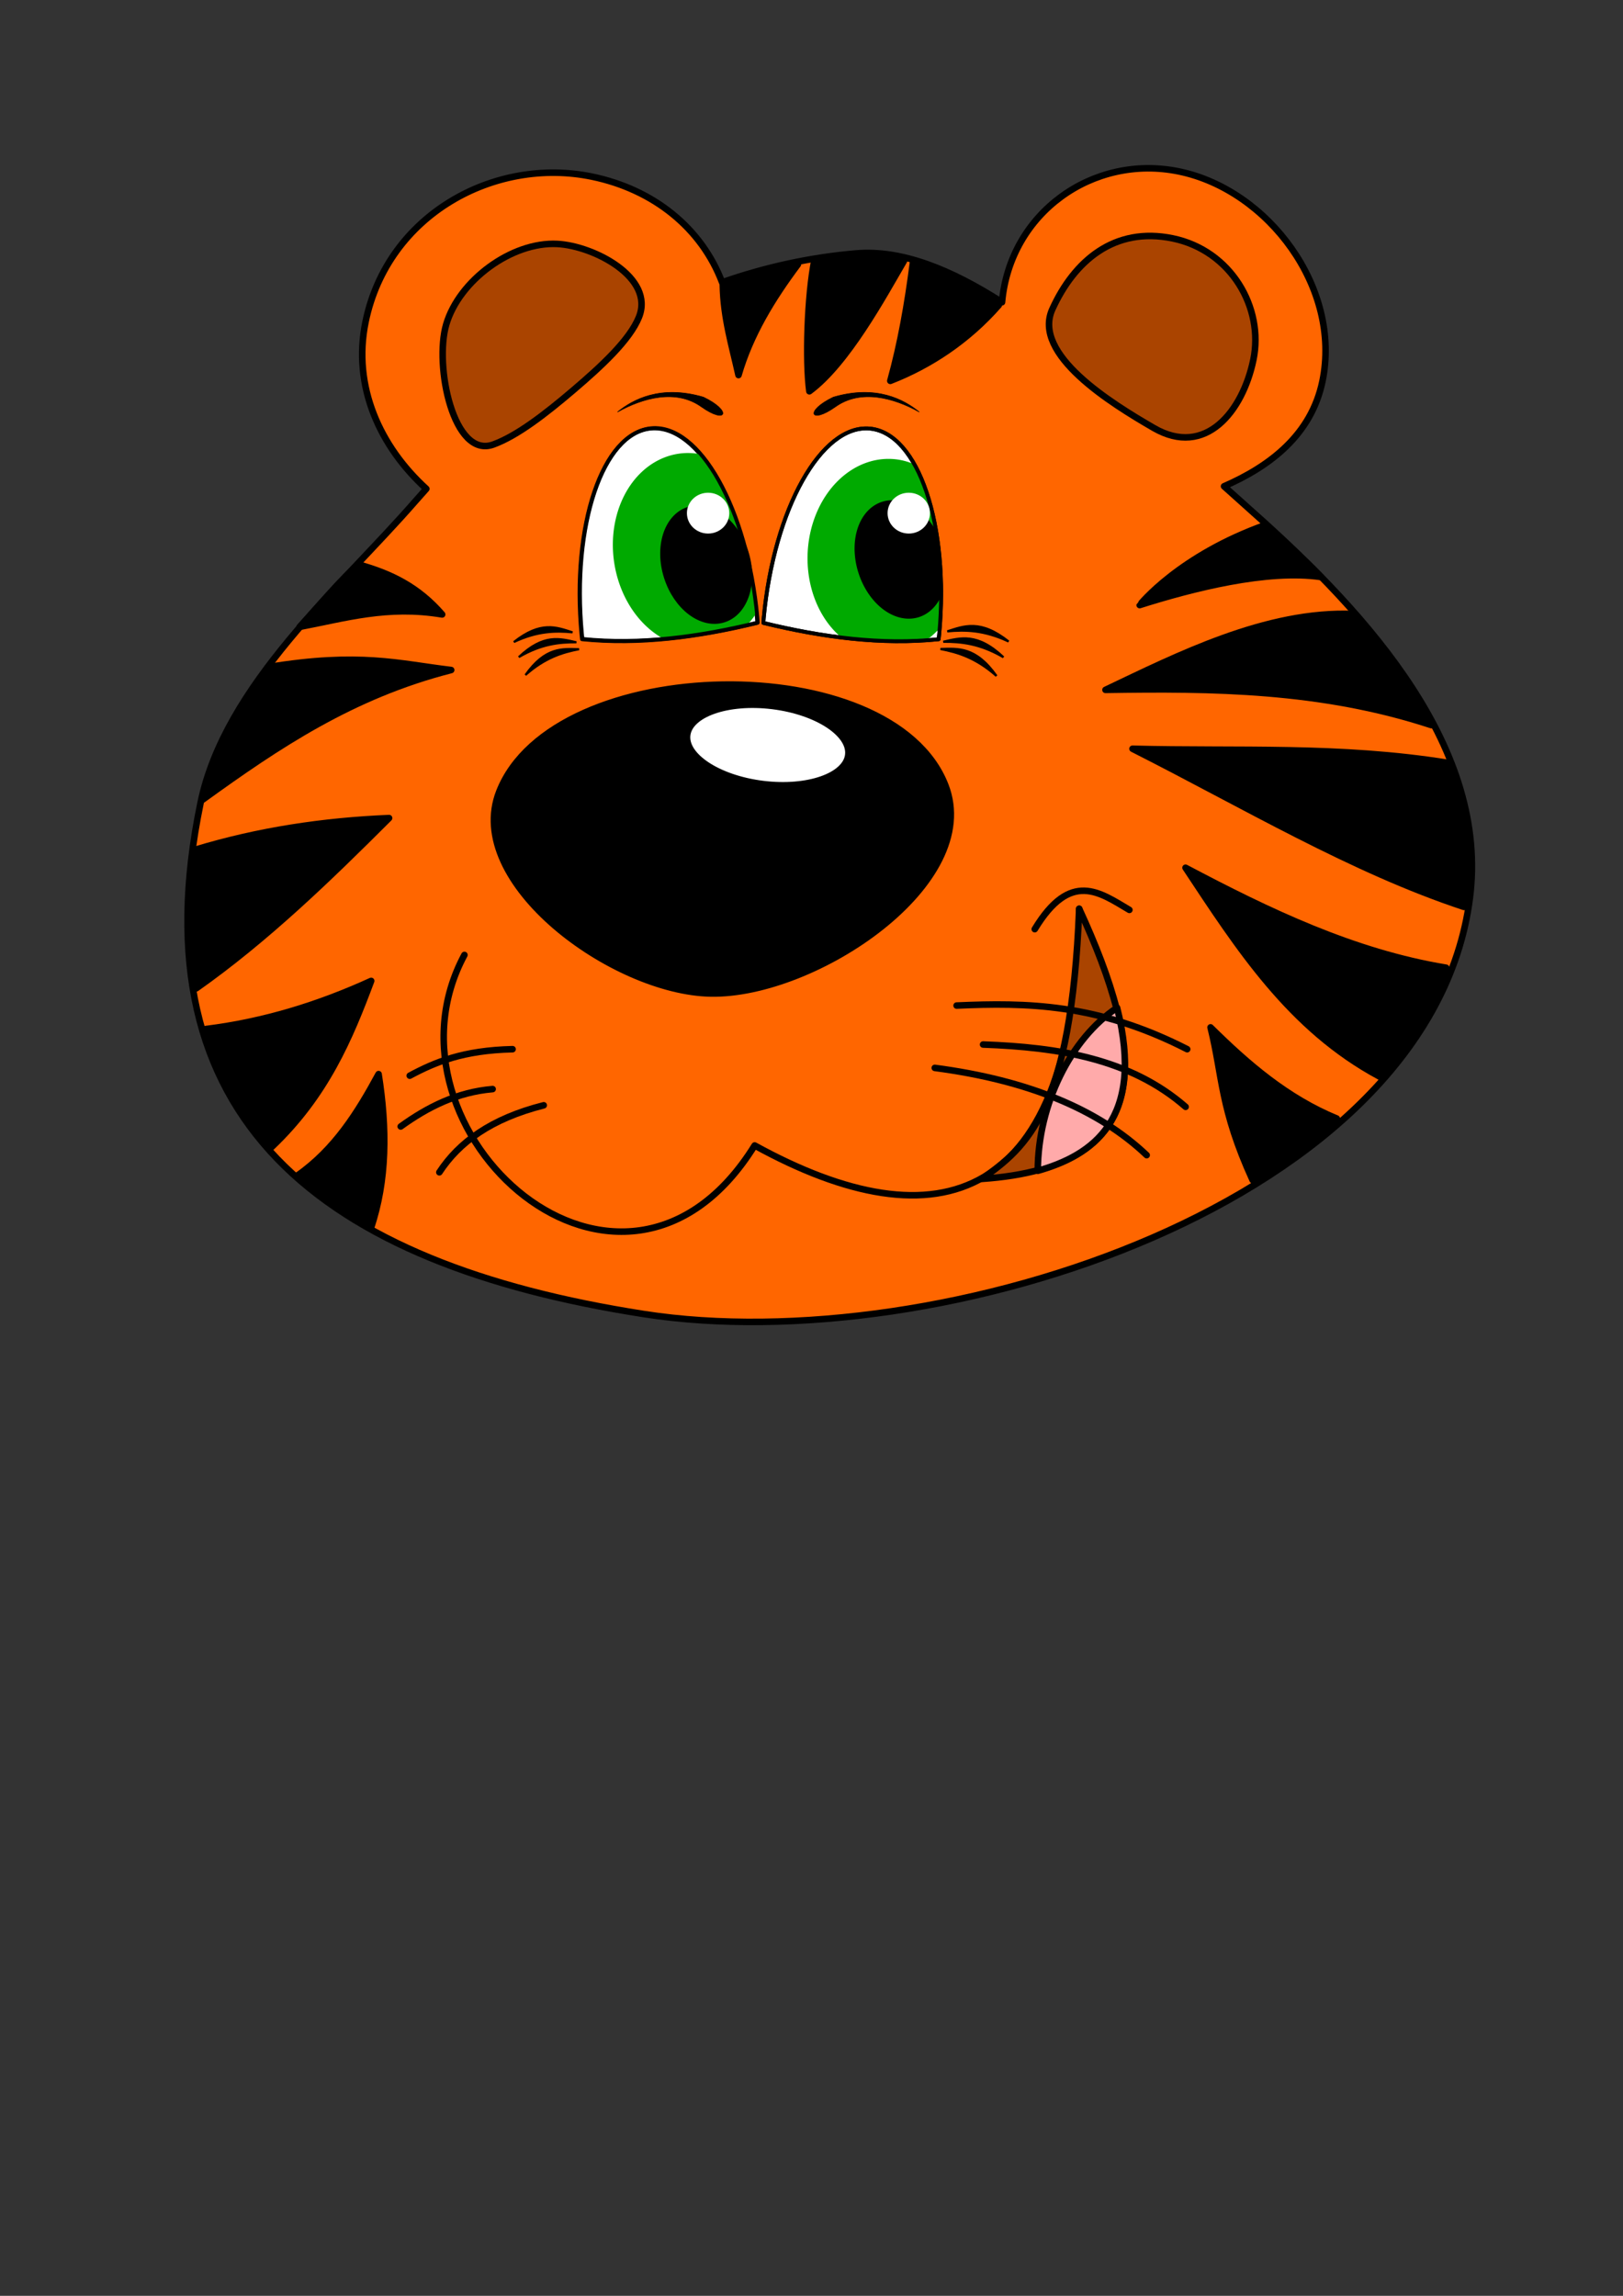 <?xml version="1.0" encoding="UTF-8" standalone="no"?>
<!-- Created with Inkscape (http://www.inkscape.org/) -->

<svg
   xmlns:dc="http://purl.org/dc/elements/1.1/"
   xmlns:cc="http://creativecommons.org/ns#"
   xmlns:rdf="http://www.w3.org/1999/02/22-rdf-syntax-ns#"
   xmlns:svg="http://www.w3.org/2000/svg"
   xmlns="http://www.w3.org/2000/svg"
   xmlns:sodipodi="http://sodipodi.sourceforge.net/DTD/sodipodi-0.dtd"
   xmlns:inkscape="http://www.inkscape.org/namespaces/inkscape"
   width="210mm"
   height="297mm"
   viewBox="0 0 744.094 1052.362"
   id="svg2"
   version="1.1"
   inkscape:version="0.91 r13725"
   sodipodi:docname="Cartoon tiger.svg"
   inkscape:export-filename="C:\Users\Lacatusu-Susa\Documents\Állatfigurák\Cartoon tiger.png"
   inkscape:export-xdpi="360"
   inkscape:export-ydpi="360">
  <rect x="0" y="0" width="744.094" height="1052.362" fill="#333333" stroke="none"/>
  <defs
     id="defs4" />
  <sodipodi:namedview
     id="base"
     pagecolor="#ffffff"
     bordercolor="#666666"
     borderopacity="1.0"
     inkscape:pageopacity="0.0"
     inkscape:pageshadow="2"
     inkscape:zoom="0.70000002"
     inkscape:cx="282.38463"
     inkscape:cy="724.22576"
     inkscape:document-units="px"
     inkscape:current-layer="svg2"
     showgrid="false"
     inkscape:window-width="1366"
     inkscape:window-height="705"
     inkscape:window-x="-8"
     inkscape:window-y="-8"
     inkscape:window-maximized="1"
     showguides="false" />
  <g
     inkscape:label="1. réteg"
     inkscape:groupmode="layer"
     id="layer1" />
  <g
     id="g4226">
    <path
       id="path4151"
       d="m 540.561,78.592 c -39.482,-8.16 -77.504,19.046 -81.169,59.957 -23.637,-15.138 -46.082,-24.143 -66.83,-22.38 -20.993,1.783 -41.53,6.264 -61.495,13.245 -9.483,-24.873 -31.37,-42.594 -59.703,-48.45 -44.397,-9.176 -93.564,17.189 -103.756,66.503 -6.17,29.855 6.809,57.435 27.854,76.6 -1.756,1.946 -3.503,3.911 -5.239,5.904 -34.356,39.427 -87.092,83.961 -98.275,138.072 -30.083,145.555 56.062,211.375 203.226,234.292 135.318,21.072 360.353,-50.953 378.671,-190.354 9.029,-68.708 -46.275,-129.904 -99.145,-176.95 -4.521,-4.023 -9.025,-8.071 -13.518,-12.122 21.061,-9.18 40.047,-23.619 45.129,-48.207 8.808,-42.615 -24.774,-87.639 -65.75,-96.108 z"
       style="opacity:1;fill:#ff6600;fill-opacity:1;fill-rule:evenodd;stroke:#000000;stroke-width:3;stroke-linecap:round;stroke-linejoin:round;stroke-miterlimit:4;stroke-dasharray:none;stroke-opacity:1"
       inkscape:connector-curvature="0" />
    <path
       sodipodi:nodetypes="sssaas"
       inkscape:connector-curvature="0"
       id="path4162"
       d="m 292.953,145.341 c -4.216,10.522 -17.291,22.581 -30.041,33.453 -13.025,11.106 -25.798,20.957 -36.701,24.958 -18.331,6.728 -27.169,-36.102 -21.637,-55.016 5.888,-20.131 30.007,-38.002 50.953,-36.918 16.726,0.866 44.688,15.397 37.426,33.523 z"
       style="opacity:1;fill:#aa4400;fill-opacity:1;fill-rule:evenodd;stroke:#000000;stroke-width:3;stroke-linecap:round;stroke-linejoin:round;stroke-miterlimit:4;stroke-dasharray:none;stroke-opacity:1" />
    <path
       sodipodi:nodetypes="sssss"
       inkscape:connector-curvature="0"
       id="path4165"
       d="m 574.641,164.88 c -4.912,23.766 -22.008,45 -45.667,31.306 -19.404,-11.231 -55.953,-33.717 -46.504,-54.482 10.052,-22.089 28.413,-37.966 55.184,-32.433 26.771,5.533 41.899,31.843 36.987,55.609 z"
       style="opacity:1;fill:#aa4400;fill-opacity:1;fill-rule:evenodd;stroke:#000000;stroke-width:3;stroke-linecap:round;stroke-linejoin:round;stroke-miterlimit:4;stroke-dasharray:none;stroke-opacity:1" />
    <path
       sodipodi:nodetypes="ccc"
       inkscape:connector-curvature="0"
       id="path4188"
       d="m 212.922,437.735 c -43.381,80.835 72.489,184.906 133.066,87.329 83.639,46.045 147.294,28.487 148.784,-108.502"
       style="fill:none;fill-rule:evenodd;stroke:#000000;stroke-width:3;stroke-linecap:round;stroke-linejoin:round;stroke-miterlimit:4;stroke-dasharray:none;stroke-opacity:1" />
    <path
       sodipodi:nodetypes="ccc"
       inkscape:connector-curvature="0"
       id="path4192"
       d="m 494.773,416.563 c 30.209,65.463 36.885,118.306 -44.676,123.83 20.764,-14.627 41.048,-31.435 44.676,-123.83 z"
       style="fill:#aa4400;fill-rule:evenodd;stroke:#000000;stroke-width:3;stroke-linecap:round;stroke-linejoin:round;stroke-miterlimit:4;stroke-dasharray:none;stroke-opacity:1" />
    <path
       sodipodi:nodetypes="aaaa"
       inkscape:connector-curvature="0"
       id="path4194"
       d="m 433.428,360.018 c 17.318,44.691 -59.676,96.26 -107.597,95.38 -44.652,-0.82 -113.241,-50.923 -96.927,-92.496 24.907,-63.469 179.888,-66.459 204.524,-2.884 z"
       style="opacity:1;fill:#000000;fill-opacity:1;fill-rule:evenodd;stroke:#000000;stroke-width:3;stroke-linecap:round;stroke-linejoin:round;stroke-miterlimit:4;stroke-dasharray:none;stroke-opacity:1" />
    <path
       sodipodi:nodetypes="cc"
       inkscape:connector-curvature="0"
       id="path4179"
       d="m 249.286,506.648 c -24.194,6.117 -38.879,16.989 -47.857,30.714"
       style="fill:none;fill-rule:evenodd;stroke:#000000;stroke-width:3;stroke-linecap:round;stroke-linejoin:round;stroke-miterlimit:4;stroke-dasharray:none;stroke-opacity:1" />
    <path
       sodipodi:nodetypes="ccc"
       inkscape:connector-curvature="0"
       id="path4185"
       d="m 434.305,289.409 c 7.715,-2.473 15.162,-5.598 28.108,4.649 -11.295,-5.306 -19.927,-5.417 -28.108,-4.649 z"
       style="fill:#000000;fill-rule:evenodd;stroke:#000000;stroke-width:1px;stroke-linecap:butt;stroke-linejoin:miter;stroke-opacity:1" />
    <path
       style="fill:#000000;fill-rule:evenodd;stroke:#000000;stroke-width:1px;stroke-linecap:butt;stroke-linejoin:miter;stroke-opacity:1"
       d="m 432.454,294.174 c 7.902,-1.787 15.595,-4.247 27.592,7.096 -10.786,-6.276 -19.375,-7.144 -27.592,-7.096 z"
       id="path4187"
       inkscape:connector-curvature="0"
       sodipodi:nodetypes="ccc" />
    <path
       sodipodi:nodetypes="ccc"
       inkscape:connector-curvature="0"
       id="path4189"
       d="m 431.173,297.487 c 8.099,-0.209 16.124,-1.12 25.675,12.348 -9.353,-8.261 -17.607,-10.79 -25.675,-12.348 z"
       style="fill:#000000;fill-rule:evenodd;stroke:#000000;stroke-width:1px;stroke-linecap:butt;stroke-linejoin:miter;stroke-opacity:1" />
    <path
       style="fill:#000000;fill-rule:evenodd;stroke:#000000;stroke-width:0.957px;stroke-linecap:butt;stroke-linejoin:miter;stroke-opacity:1"
       d="m 262.491,289.854 c -7.387,-2.368 -14.518,-5.36 -26.913,4.451 10.815,-5.08 19.08,-5.187 26.913,-4.451 z"
       id="path4195"
       inkscape:connector-curvature="0"
       sodipodi:nodetypes="ccc" />
    <path
       sodipodi:nodetypes="ccc"
       inkscape:connector-curvature="0"
       id="path4197"
       d="m 264.264,294.417 c -7.566,-1.711 -14.932,-4.066 -26.419,6.794 10.327,-6.009 18.551,-6.84 26.419,-6.794 z"
       style="fill:#000000;fill-rule:evenodd;stroke:#000000;stroke-width:0.957px;stroke-linecap:butt;stroke-linejoin:miter;stroke-opacity:1" />
    <path
       style="fill:#000000;fill-rule:evenodd;stroke:#000000;stroke-width:0.957px;stroke-linecap:butt;stroke-linejoin:miter;stroke-opacity:1"
       d="m 265.49,297.589 c -7.755,-0.201 -15.439,-1.072 -24.584,11.823 8.955,-7.91 16.859,-10.331 24.584,-11.823 z"
       id="path4199"
       inkscape:connector-curvature="0"
       sodipodi:nodetypes="ccc" />
    <ellipse
       transform="matrix(0.992,0.123,-0.123,0.992,0,0)"
       ry="18.871"
       rx="38.064"
       cy="295.714"
       cx="391.48"
       id="path4203"
       style="opacity:1;fill:#ffffff;fill-opacity:1;fill-rule:evenodd;stroke:#000000;stroke-width:4.654;stroke-linecap:round;stroke-linejoin:round;stroke-miterlimit:4;stroke-dasharray:none;stroke-opacity:1" />
    <path
       sodipodi:nodetypes="ccc"
       inkscape:connector-curvature="0"
       id="path4289"
       d="m 475.782,536.679 c 24.96,-7.106 49.313,-23.343 36.365,-74.751 -21.075,14.025 -36.282,43.985 -36.365,74.751 z"
       style="fill:#ffaaaa;fill-rule:evenodd;stroke:#000000;stroke-width:3;stroke-linecap:round;stroke-linejoin:round;stroke-miterlimit:4;stroke-dasharray:none;stroke-opacity:1" />
    <path
       sodipodi:nodetypes="cc"
       inkscape:connector-curvature="0"
       id="path4169"
       d="m 438.571,460.934 c 31.874,-1.407 64.479,-1.061 105.714,20"
       style="fill:none;fill-rule:evenodd;stroke:#000000;stroke-width:3;stroke-linecap:round;stroke-linejoin:round;stroke-miterlimit:4;stroke-dasharray:none;stroke-opacity:1" />
    <path
       sodipodi:nodetypes="cc"
       inkscape:connector-curvature="0"
       id="path4171"
       d="m 428.571,489.505 c 42.938,5.655 75.157,19.107 97.143,40"
       style="fill:none;fill-rule:evenodd;stroke:#000000;stroke-width:3;stroke-linecap:round;stroke-linejoin:round;stroke-miterlimit:4;stroke-dasharray:none;stroke-opacity:1" />
    <path
       sodipodi:nodetypes="cc"
       inkscape:connector-curvature="0"
       id="path4173"
       d="m 450.714,478.791 c 34.714,1.248 67.583,6.556 92.857,28.571"
       style="fill:none;fill-rule:evenodd;stroke:#000000;stroke-width:3;stroke-linecap:round;stroke-linejoin:round;stroke-miterlimit:4;stroke-dasharray:none;stroke-opacity:1" />
    <path
       sodipodi:nodetypes="cccc"
       inkscape:connector-curvature="0"
       id="path4172"
       d="m 122.88,305.813 c 42.06,-6.932 59.773,-1.58 83.965,1.315 -45.46,11.61 -79.712,34.69 -113.92,59.428 4.699,-20.925 15.574,-40.392 29.954,-60.743 z"
       style="fill:#000000;fill-rule:evenodd;stroke:#000000;stroke-width:3;stroke-linecap:round;stroke-linejoin:round;stroke-miterlimit:4;stroke-dasharray:none;stroke-opacity:1" />
    <path
       sodipodi:nodetypes="cccc"
       inkscape:connector-curvature="0"
       id="path4174"
       d="m 89.33,389.549 c 29.18,-8.867 58.915,-13.3 89.047,-14.552 -28.094,28.078 -56.56,55.597 -88.404,78.048 -3.795,-23.212 -3.507,-44.09 -0.643,-63.496 z"
       style="fill:#000000;fill-rule:evenodd;stroke:#000000;stroke-width:3;stroke-linecap:round;stroke-linejoin:round;stroke-miterlimit:4;stroke-dasharray:none;stroke-opacity:1" />
    <path
       sodipodi:nodetypes="cccc"
       inkscape:connector-curvature="0"
       id="path4176"
       d="m 94.329,471.702 c 26.796,-3.317 51.902,-11.14 75.843,-22.07 -9.862,26.397 -20.824,52.588 -45.658,76.178 -16.574,-17.493 -24.988,-35.666 -30.185,-54.108 z"
       style="fill:#000000;fill-rule:evenodd;stroke:#000000;stroke-width:3;stroke-linecap:round;stroke-linejoin:round;stroke-miterlimit:4;stroke-dasharray:none;stroke-opacity:1" />
    <path
       sodipodi:nodetypes="cccc"
       inkscape:connector-curvature="0"
       id="path4152"
       d="m 137.357,287.362 c 9.602,-10.493 21.013,-24.154 27.143,-28.571 14.761,4.108 27.25,10.205 38.214,22.857 -25.187,-4.218 -44.672,1.828 -65.357,5.714 z"
       style="fill:#000000;fill-rule:evenodd;stroke:#000000;stroke-width:3;stroke-linecap:round;stroke-linejoin:round;stroke-miterlimit:4;stroke-dasharray:none;stroke-opacity:1" />
    <path
       sodipodi:nodetypes="cccc"
       inkscape:connector-curvature="0"
       id="path4154"
       d="m 136.429,538.791 c 17.051,-11.973 27.615,-28.812 37.143,-46.429 3.941,24.854 3.892,48.711 -3.571,70.714 -11.556,-6.998 -22.957,-14.461 -33.571,-24.286 z"
       style="fill:#000000;fill-rule:evenodd;stroke:#000000;stroke-width:3;stroke-linecap:round;stroke-linejoin:round;stroke-miterlimit:4;stroke-dasharray:none;stroke-opacity:1" />
    <path
       sodipodi:nodetypes="cc"
       inkscape:connector-curvature="0"
       id="path4175"
       d="m 235,480.934 c -22.756,0.527 -35.662,5.978 -47.143,12.143"
       style="fill:none;fill-rule:evenodd;stroke:#000000;stroke-width:3;stroke-linecap:round;stroke-linejoin:round;stroke-miterlimit:4;stroke-dasharray:none;stroke-opacity:1" />
    <path
       sodipodi:nodetypes="cc"
       inkscape:connector-curvature="0"
       id="path4177"
       d="m 225.857,499.219 c -16.212,1.385 -29.724,8.171 -42.143,17.143"
       style="fill:none;fill-rule:evenodd;stroke:#000000;stroke-width:3;stroke-linecap:round;stroke-linejoin:round;stroke-miterlimit:4;stroke-dasharray:none;stroke-opacity:1" />
    <path
       sodipodi:nodetypes="cccc"
       inkscape:connector-curvature="0"
       id="path4168"
       d="m 331.383,130.706 c 0.297,15.144 4.238,27.858 7.197,41.227 5.278,-18.275 15.332,-34.843 27.246,-50.748 -15.752,3.186 -23.121,5.362 -34.443,9.521 z"
       style="fill:#000000;fill-rule:evenodd;stroke:#000000;stroke-width:3;stroke-linecap:round;stroke-linejoin:round;stroke-miterlimit:4;stroke-dasharray:none;stroke-opacity:1" />
    <path
       sodipodi:nodetypes="cccc"
       inkscape:connector-curvature="0"
       id="path4170"
       d="m 418.57,120.381 c -2.415,18.816 -5.625,37.065 -10.391,54.201 18.207,-7.085 35.577,-18.55 49.745,-34.723 -12.264,-8.897 -26.418,-15.28 -39.354,-19.478 z"
       style="fill:#000000;fill-rule:evenodd;stroke:#000000;stroke-width:3;stroke-linecap:round;stroke-linejoin:round;stroke-miterlimit:4;stroke-dasharray:none;stroke-opacity:1" />
    <path
       sodipodi:nodetypes="cccc"
       inkscape:connector-curvature="0"
       id="path4150"
       d="m 373.393,119.184 c -3.265,16.365 -4.214,46.158 -2.321,60.179 17.323,-12.815 33.796,-43.371 43.393,-59.821 -14.616,-2.946 -30.325,-2.499 -41.071,-0.357 z"
       style="fill:#000000;fill-rule:evenodd;stroke:#000000;stroke-width:3;stroke-linecap:round;stroke-linejoin:round;stroke-miterlimit:4;stroke-dasharray:none;stroke-opacity:1" />
    <path
       sodipodi:nodetypes="cccc"
       inkscape:connector-curvature="0"
       id="path4182"
       d="m 662.994,443.595 c -42.309,-6.986 -81.142,-25.56 -119.464,-45.837 24.224,36.535 47.784,73.632 89.031,95.764 12.57,-14.702 24.493,-29.921 30.433,-49.927 z"
       style="fill:#000000;fill-rule:evenodd;stroke:#000000;stroke-width:3;stroke-linecap:round;stroke-linejoin:round;stroke-miterlimit:4;stroke-dasharray:none;stroke-opacity:1" />
    <path
       sodipodi:nodetypes="cccc"
       inkscape:connector-curvature="0"
       id="path4156"
       d="M 612.857,512.719 C 590.134,503.374 572.066,487.822 555,470.934 c 5.575,22.389 4.333,37.229 19.286,70 14.307,-8.411 26.804,-17.486 38.571,-28.214 z"
       style="fill:#000000;fill-rule:evenodd;stroke:#000000;stroke-width:3;stroke-linecap:round;stroke-linejoin:round;stroke-miterlimit:4;stroke-dasharray:none;stroke-opacity:1" />
    <path
       sodipodi:nodetypes="cccc"
       inkscape:connector-curvature="0"
       id="path4178"
       d="m 620.746,281.471 c -40.251,-1.738 -81.387,19.318 -113.917,34.753 48.745,-0.765 98.706,-0.464 149.356,16.145 -8.124,-15.062 -18.744,-32.979 -35.439,-50.898 z"
       style="fill:#000000;fill-rule:evenodd;stroke:#000000;stroke-width:3;stroke-linecap:round;stroke-linejoin:round;stroke-miterlimit:4;stroke-dasharray:none;stroke-opacity:1" />
    <path
       sodipodi:nodetypes="cccc"
       inkscape:connector-curvature="0"
       id="path4160"
       d="m 580.357,240.576 c -39.702,14.075 -57.834,36.656 -57.857,36.786 24.048,-7.616 58.452,-16.483 83.214,-12.857 -8.909,-9.161 -9.267,-8.829 -25.357,-23.929 z"
       style="fill:#000000;fill-rule:evenodd;stroke:#000000;stroke-width:3;stroke-linecap:round;stroke-linejoin:round;stroke-miterlimit:4;stroke-dasharray:none;stroke-opacity:1" />
    <path
       sodipodi:nodetypes="cccc"
       inkscape:connector-curvature="0"
       id="path4180"
       d="m 664.135,349.72 c -49.955,-8.046 -96.663,-5.245 -144.92,-6.5 51.125,25.841 100.822,55.585 151.947,72.484 2.706,-20.416 1.391,-43.287 -7.026,-65.984 z"
       style="fill:#000000;fill-rule:evenodd;stroke:#000000;stroke-width:3;stroke-linecap:round;stroke-linejoin:round;stroke-miterlimit:4;stroke-dasharray:none;stroke-opacity:1" />
    <path
       sodipodi:nodetypes="cc"
       inkscape:connector-curvature="0"
       id="path4190"
       d="m 474.402,425.915 c 16.461,-27.165 29.825,-16.824 43.384,-8.835"
       style="fill:none;fill-rule:evenodd;stroke:#000000;stroke-width:3;stroke-linecap:round;stroke-linejoin:round;stroke-miterlimit:4;stroke-dasharray:none;stroke-opacity:1" />
    <path
       style="fill:#000000;fill-opacity:1;fill-rule:evenodd;stroke:#000000;stroke-width:0.264px;stroke-linecap:round;stroke-linejoin:round;stroke-opacity:1"
       d="m 321.504,186.43 c -11.582,-8.238 -26.763,-4.065 -38.337,2.391 6.93,-5.608 19.572,-12.561 39.318,-6.785 13.303,6.367 10.668,12.679 -0.981,4.394 z"
       id="path4216"
       inkscape:connector-curvature="0"
       sodipodi:nodetypes="sccs" />
    <path
       sodipodi:nodetypes="ccccccc"
       inkscape:connector-curvature="0"
       id="path4482"
       d="m 298.37,196.457 c -22.216,2.072 -36.447,44.271 -31.788,94.254 0.08,0.773 0.165,1.545 0.253,2.317 26.244,2.68 53.141,-0.86 80.361,-7.492 -0.05,-0.775 -0.105,-1.55 -0.164,-2.325 -4.66,-49.985 -26.447,-88.826 -48.663,-86.754 z"
       style="opacity:1;fill:#ffffff;fill-opacity:1;fill-rule:evenodd;stroke:#000000;stroke-width:1.755;stroke-linecap:round;stroke-linejoin:round;stroke-opacity:1" />
    <path
       style="opacity:1;fill:#ffffff;fill-opacity:1;fill-rule:evenodd;stroke:#000000;stroke-width:1.755;stroke-linecap:round;stroke-linejoin:round;stroke-opacity:1"
       d="m 398.81,196.457 c 22.216,2.072 36.447,44.271 31.788,94.254 -0.08,0.773 -0.165,1.545 -0.253,2.317 -26.244,2.68 -53.141,-0.86 -80.361,-7.492 0.05,-0.775 0.105,-1.55 0.164,-2.325 4.66,-49.985 26.447,-88.826 48.663,-86.754 z"
       id="path4507"
       inkscape:connector-curvature="0"
       sodipodi:nodetypes="ccccccc" />
    <path
       sodipodi:nodetypes="sccs"
       inkscape:connector-curvature="0"
       id="path4509"
       d="m 383.064,186.43 c 11.582,-8.238 26.763,-4.065 38.337,2.391 -6.93,-5.608 -19.572,-12.561 -39.318,-6.785 -13.303,6.367 -10.668,12.679 0.981,4.394 z"
       style="fill:#000000;fill-opacity:1;fill-rule:evenodd;stroke:#000000;stroke-width:0.264px;stroke-linecap:round;stroke-linejoin:round;stroke-opacity:1" />
    <path
       inkscape:connector-curvature="0"
       id="path4511"
       d="m 314.89,210.054 a 42.375,33.997 82.12 0 0 -31.417,42.966 42.375,33.997 82.12 0 0 21.936,37.713 c 12.108,-1.547 24.296,-4.045 36.538,-7.2 a 42.375,33.997 82.12 0 0 2.799,-3.778 c -3.411,-28.884 -12.48,-53.836 -23.826,-69.135 a 42.375,33.997 82.12 0 0 -6.029,-0.566 z"
       style="opacity:1;fill:#00aa00;fill-opacity:1;fill-rule:evenodd;stroke:#00aa00;stroke-width:4.791;stroke-linecap:round;stroke-linejoin:round;stroke-opacity:1" />
    <ellipse
       transform="matrix(0.953,-0.304,0.304,0.953,0,0)"
       ry="25.55"
       rx="18.05"
       cy="344.849"
       cx="229.724"
       id="path4518"
       style="opacity:1;fill:#000000;fill-opacity:1;fill-rule:evenodd;stroke:#000000;stroke-width:4.4;stroke-linecap:round;stroke-linejoin:round;stroke-opacity:1" />
    <path
       style="opacity:1;fill:#00aa00;fill-opacity:1;fill-rule:evenodd;stroke:#00aa00;stroke-width:4.791;stroke-linecap:round;stroke-linejoin:round;stroke-opacity:1"
       d="m 411.766,213.102 a 33.997,42.375 2.685 0 0 -38.762,36.477 33.997,42.375 2.685 0 0 14.649,41.095 c 12.186,0.699 24.626,0.478 37.239,-0.379 a 33.997,42.375 2.685 0 0 3.444,-3.2 c 1.943,-29.019 -2.398,-55.212 -10.746,-72.331 a 33.997,42.375 2.685 0 0 -5.823,-1.662 z"
       id="path4520"
       inkscape:connector-curvature="0" />
    <path
       style="opacity:1;fill:none;fill-opacity:1;fill-rule:evenodd;stroke:#000000;stroke-width:1.755;stroke-linecap:round;stroke-linejoin:round;stroke-opacity:1"
       d="m 298.579,196.309 c -22.216,2.072 -36.447,44.271 -31.788,94.254 0.08,0.773 0.165,1.545 0.253,2.317 26.244,2.68 53.141,-0.86 80.361,-7.492 -0.05,-0.775 -0.105,-1.55 -0.164,-2.325 -4.66,-49.985 -26.447,-88.826 -48.663,-86.754 z"
       id="path4513"
       inkscape:connector-curvature="0"
       sodipodi:nodetypes="ccccccc" />
    <path
       sodipodi:nodetypes="ccccccc"
       inkscape:connector-curvature="0"
       id="path4522"
       d="m 398.81,196.457 c 22.216,2.072 36.447,44.271 31.788,94.254 -0.08,0.773 -0.165,1.545 -0.253,2.317 -26.244,2.68 -53.141,-0.86 -80.361,-7.492 0.05,-0.775 0.105,-1.55 0.164,-2.325 4.66,-49.985 26.447,-88.826 48.663,-86.754 z"
       style="opacity:1;fill:none;fill-opacity:1;fill-rule:evenodd;stroke:#000000;stroke-width:1.755;stroke-linecap:round;stroke-linejoin:round;stroke-opacity:1" />
    <path
       inkscape:connector-curvature="0"
       id="ellipse4538"
       d="m 408.665,231.5 a 25.55,18.05 72.288 0 0 -3.572,0.605 25.55,18.05 72.288 0 0 -9.42,29.83 25.55,18.05 72.288 0 0 24.967,18.848 25.55,18.05 72.288 0 0 9.396,-9.705 c -0.057,-8.79 -0.713,-17.154 -1.904,-24.891 a 25.55,18.05 72.288 0 0 -19.467,-14.688 z"
       style="opacity:1;fill:#000000;fill-opacity:1;fill-rule:evenodd;stroke:#000000;stroke-width:4.4;stroke-linecap:round;stroke-linejoin:round;stroke-opacity:1" />
    <ellipse
       ry="7.857"
       rx="8.214"
       cy="235.219"
       cx="324.643"
       id="path4544"
       style="opacity:1;fill:#ffffff;fill-opacity:1;fill-rule:evenodd;stroke:#ffffff;stroke-width:3;stroke-linecap:round;stroke-linejoin:round;stroke-opacity:1" />
    <ellipse
       style="opacity:1;fill:#ffffff;fill-opacity:1;fill-rule:evenodd;stroke:#ffffff;stroke-width:3;stroke-linecap:round;stroke-linejoin:round;stroke-opacity:1"
       id="ellipse4546"
       cx="416.643"
       cy="235.219"
       rx="8.214"
       ry="7.857" />
  </g>
</svg>
